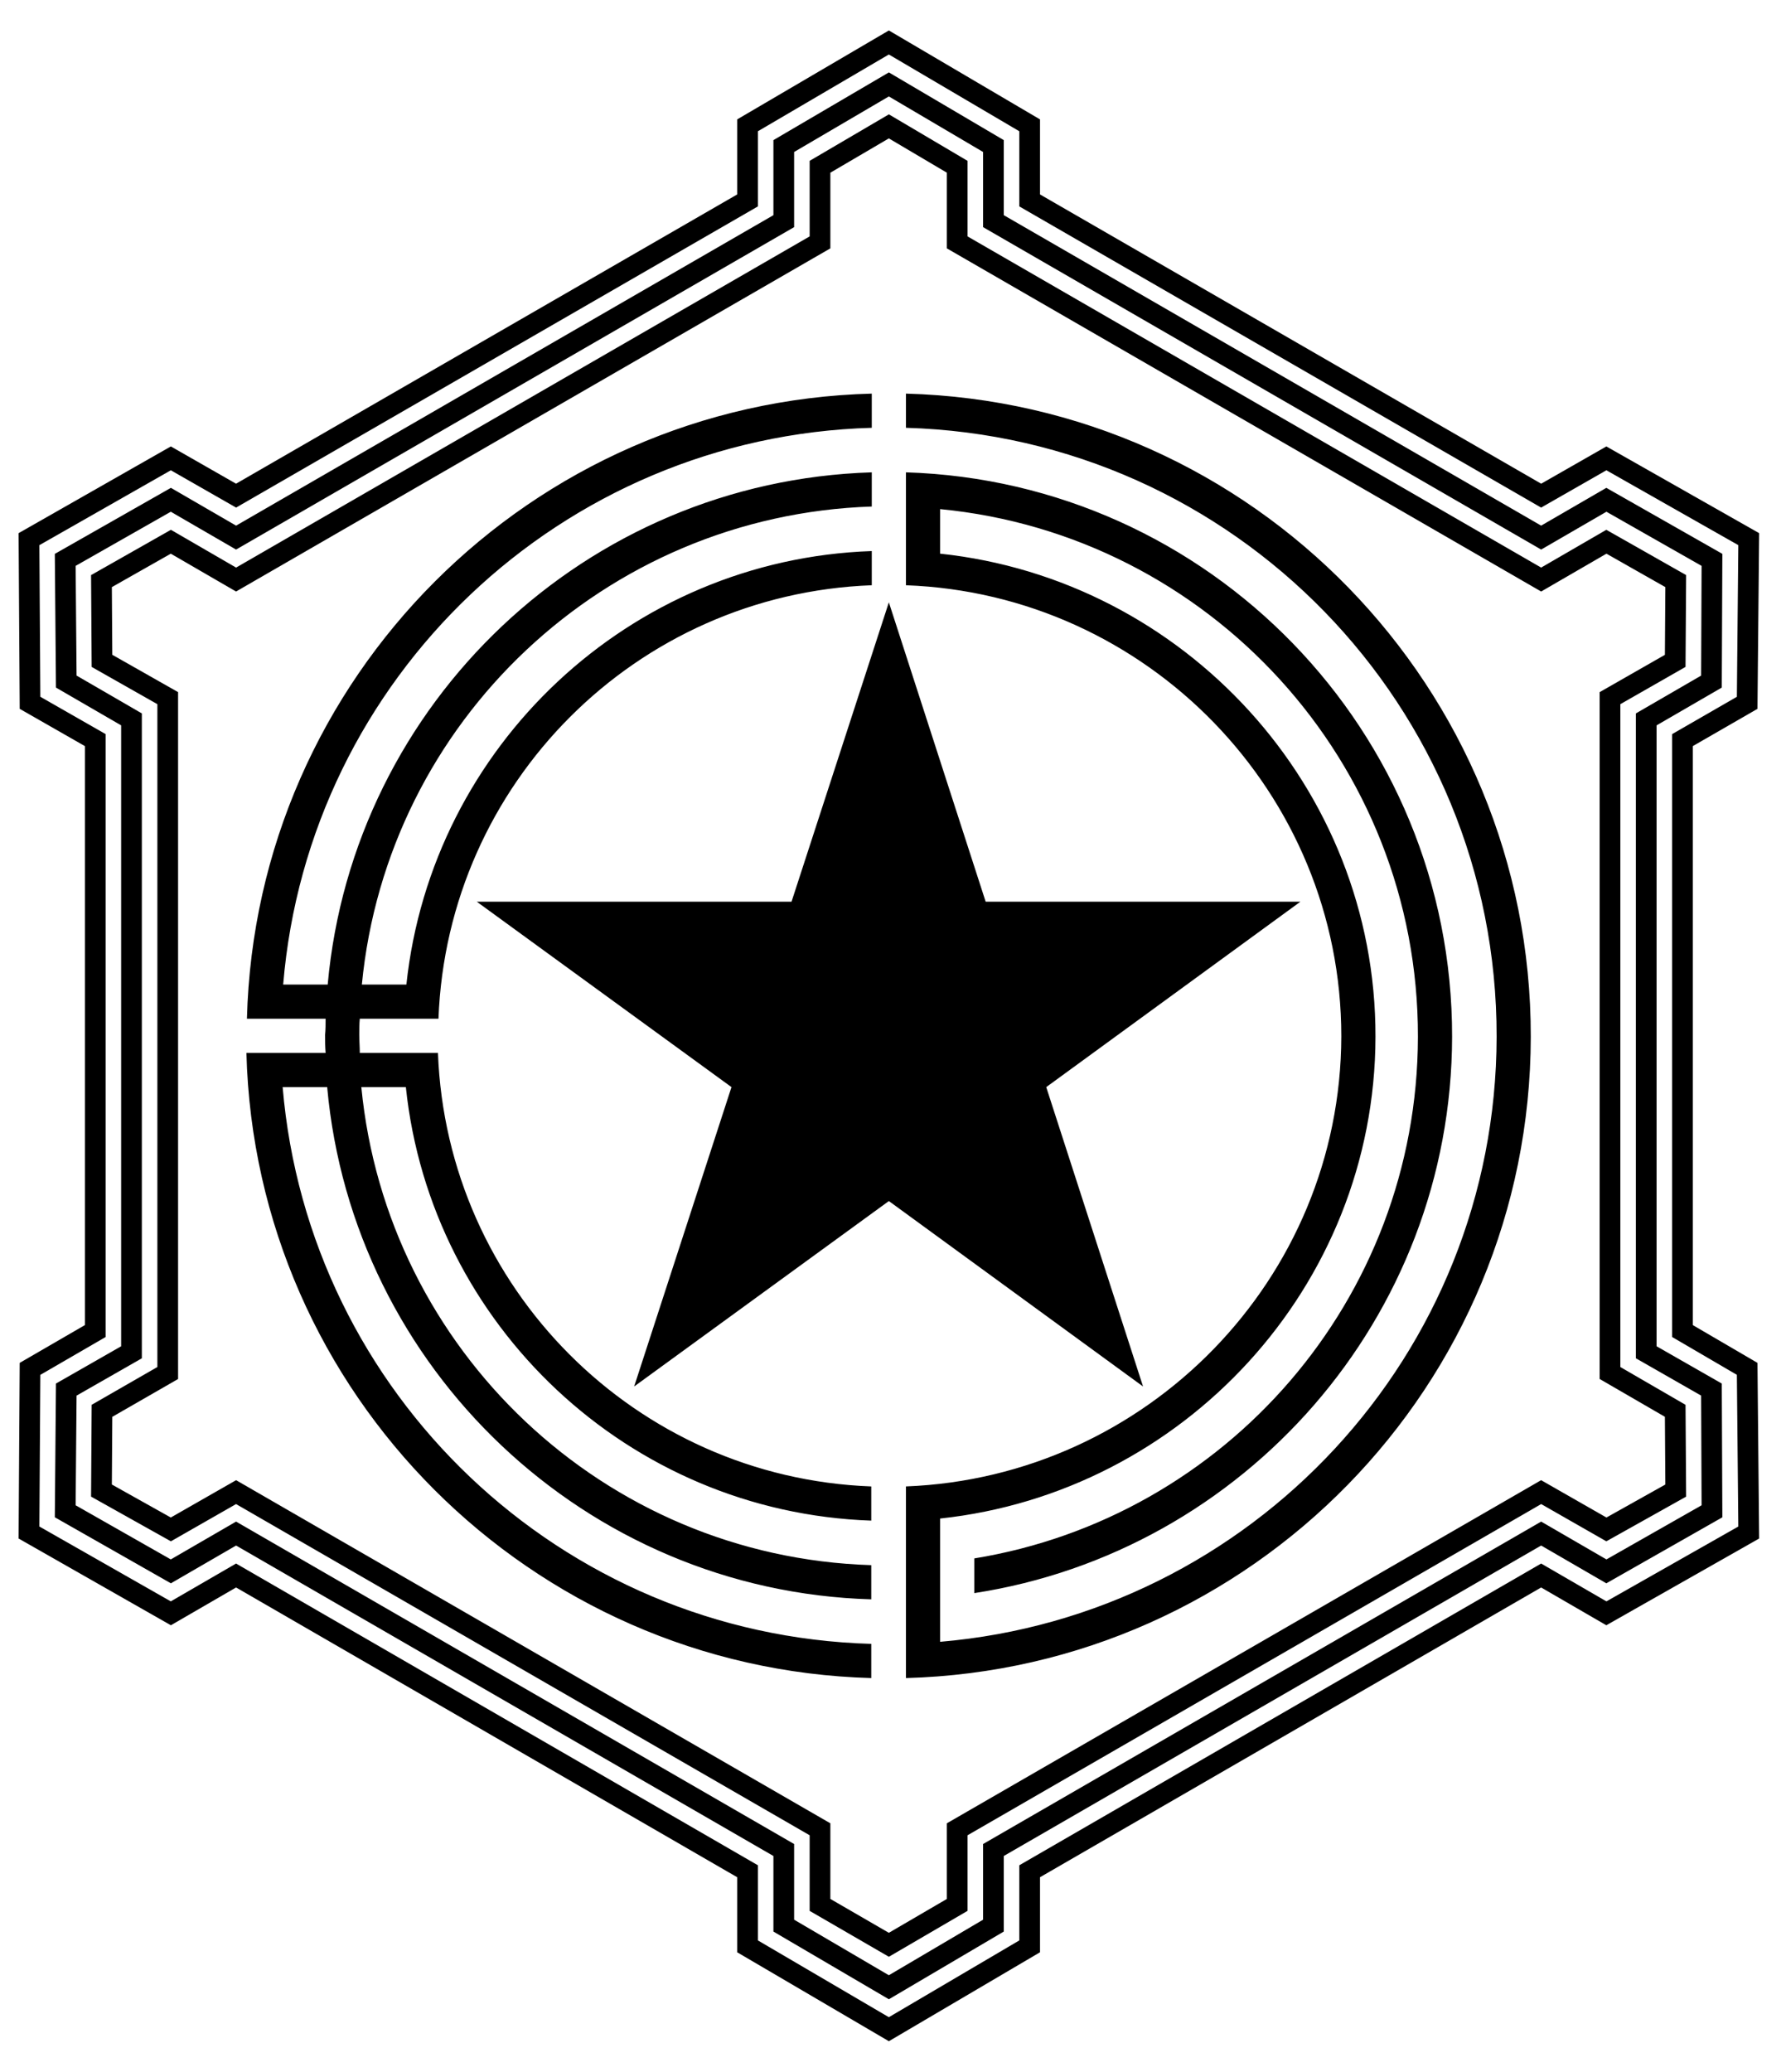 <?xml version="1.0"?>
<!-- Generator: Adobe Illustrator 18.0.0, SVG Export Plug-In . SVG Version: 6.00 Build 0)  -->
<svg
    xmlns:svg="http://www.w3.org/2000/svg"
    xmlns="http://www.w3.org/2000/svg"
    xmlns:xlink="http://www.w3.org/1999/xlink"
    xmlns:inkscape="http://www.inkscape.org/namespaces/inkscape"
    xmlns:sodipodi="http://sodipodi.sourceforge.net/DTD/sodipodi-0.dtd"
    xmlns:ns1="http://sozi.baierouge.fr"
    xmlns:dc="http://purl.org/dc/elements/1.1/"
    xmlns:cc="http://web.resource.org/cc/"
    xmlns:rdf="http://www.w3.org/1999/02/22-rdf-syntax-ns#"
    version="1.1"
    id="Layer_1"
    x="0px"
    y="0px"
    viewBox="-3 -4.9 345 400"
    style="enable-background:new -3 -4.9 345 400;"
    xml:space="preserve"
  >
<style
      type="text/css"
    >
	.st0{fill:none;stroke:#000000;stroke-width:4;stroke-miterlimit:10;}
</style
  >
<g
    >
	<path
        id="circle"
        d="M165.4,71.1c-65.8,1.7-119,54.8-120.7,120.7h15.2c0,1,0,2.1-0.1,3.1c0,1.2,0,2.3,0.1,3.5H44.6   c1.7,65.8,54.9,118.9,120.7,120.7v-6.6c-60-1.7-108.7-48.3-113.7-107.5h8.6c4.9,54.3,49.9,97.3,105.1,98.9v-6.6   c-51.7-1.6-93.6-41.6-98.5-92.3h8.6c4.8,45.9,43,82.1,89.9,83.7v-6.6c-45.5-1.7-82-38.3-83.7-83.7H66.5c0-1.2-0.1-2.3-0.1-3.5   c0-1,0-2.1,0.1-3.1h15.2c1.7-45.5,38.2-82,83.7-83.7v-6.6c-46.8,1.6-85,37.7-89.9,83.7h-8.6c4.9-50.8,46.9-90.6,98.5-92.3v-6.6   c-55.2,1.7-100.2,44.5-105.1,98.9h-8.6C56.6,126,105.4,79.4,165.4,77.7V71.1z M172,71.1v6.6c63.4,1.8,114.2,53.7,114.1,117.6   C286,256.7,238.7,307,178.6,312.1v-23.8c46.9-5,84-44.7,84.1-93c0.1-48.3-37-88.3-84.1-93.3v-8.6c51.9,5,92.4,48.8,92.3,101.9   c-0.1,50.8-37.2,92.8-85.7,100.7v6.7c52.1-8,92.2-53.1,92.3-107.4c0.1-59-46.9-107.2-105.5-109v21.8c46.6,1.7,84.1,40.1,84.1,87.1   c-0.1,46.9-37.6,85.1-84.1,86.9v37c66.8-1.8,120.6-56.5,120.7-123.8C292.8,127.9,239,72.9,172,71.1z"
    />
	<polygon
        class="st0"
        points="141.4,370.9 141.4,356.4 42.6,299.3 30,306.6 2.6,291 2.8,259.4 15.4,252.1 15.4,138 2.8,130.8    2.6,99.2 30,83.6 42.6,90.8 141.4,33.8 141.4,19.3 168.7,3.3 195.9,19.3 195.9,33.8 294.7,90.8 307.3,83.6 334.8,99.2 334.5,130.8    322,138 322,252.1 334.5,259.4 334.8,291 307.3,306.6 294.7,299.3 195.9,356.4 195.9,370.9 168.7,386.9  "
    />
	<polygon
        class="st0"
        points="148.4,366.9 148.4,352.3 42.6,291.2 30,298.5 9.6,286.9 9.8,263.4 22.4,256.2 22.4,134 9.8,126.7    9.6,103.2 30,91.6 42.6,98.9 148.4,37.8 148.4,23.3 168.7,11.4 188.9,23.3 188.9,37.8 294.7,98.9 307.3,91.6 327.7,103.2    327.6,126.7 315,134 315,256.2 327.6,263.4 327.7,286.9 307.3,298.5 294.7,291.2 188.9,352.3 188.9,366.9 168.7,378.8  "
    />
	<polygon
        class="st0"
        points="308,260.2 308,129.9 320.6,122.7 320.7,107.3 307.3,99.7 294.7,107 181.9,41.9 181.9,27.3 168.7,19.5    155.4,27.3 155.4,41.9 42.6,107 30,99.7 16.6,107.3 16.7,122.7 29.4,129.9 29.4,260.2 16.7,267.5 16.6,282.9 30,290.4 42.6,283.2    155.4,348.3 155.4,362.9 168.7,370.6 181.9,362.9 181.9,348.3 294.7,283.2 307.3,290.4 320.7,282.9 320.6,267.5  "
    />
	<polygon
        points="168.7,111.4 187.4,169.2 248.2,169.2 199.1,205 217.8,262.8 168.7,227 119.5,262.8 138.3,205 89.1,169.2    149.9,169.2  "
    />
</g
  >
</svg
>
